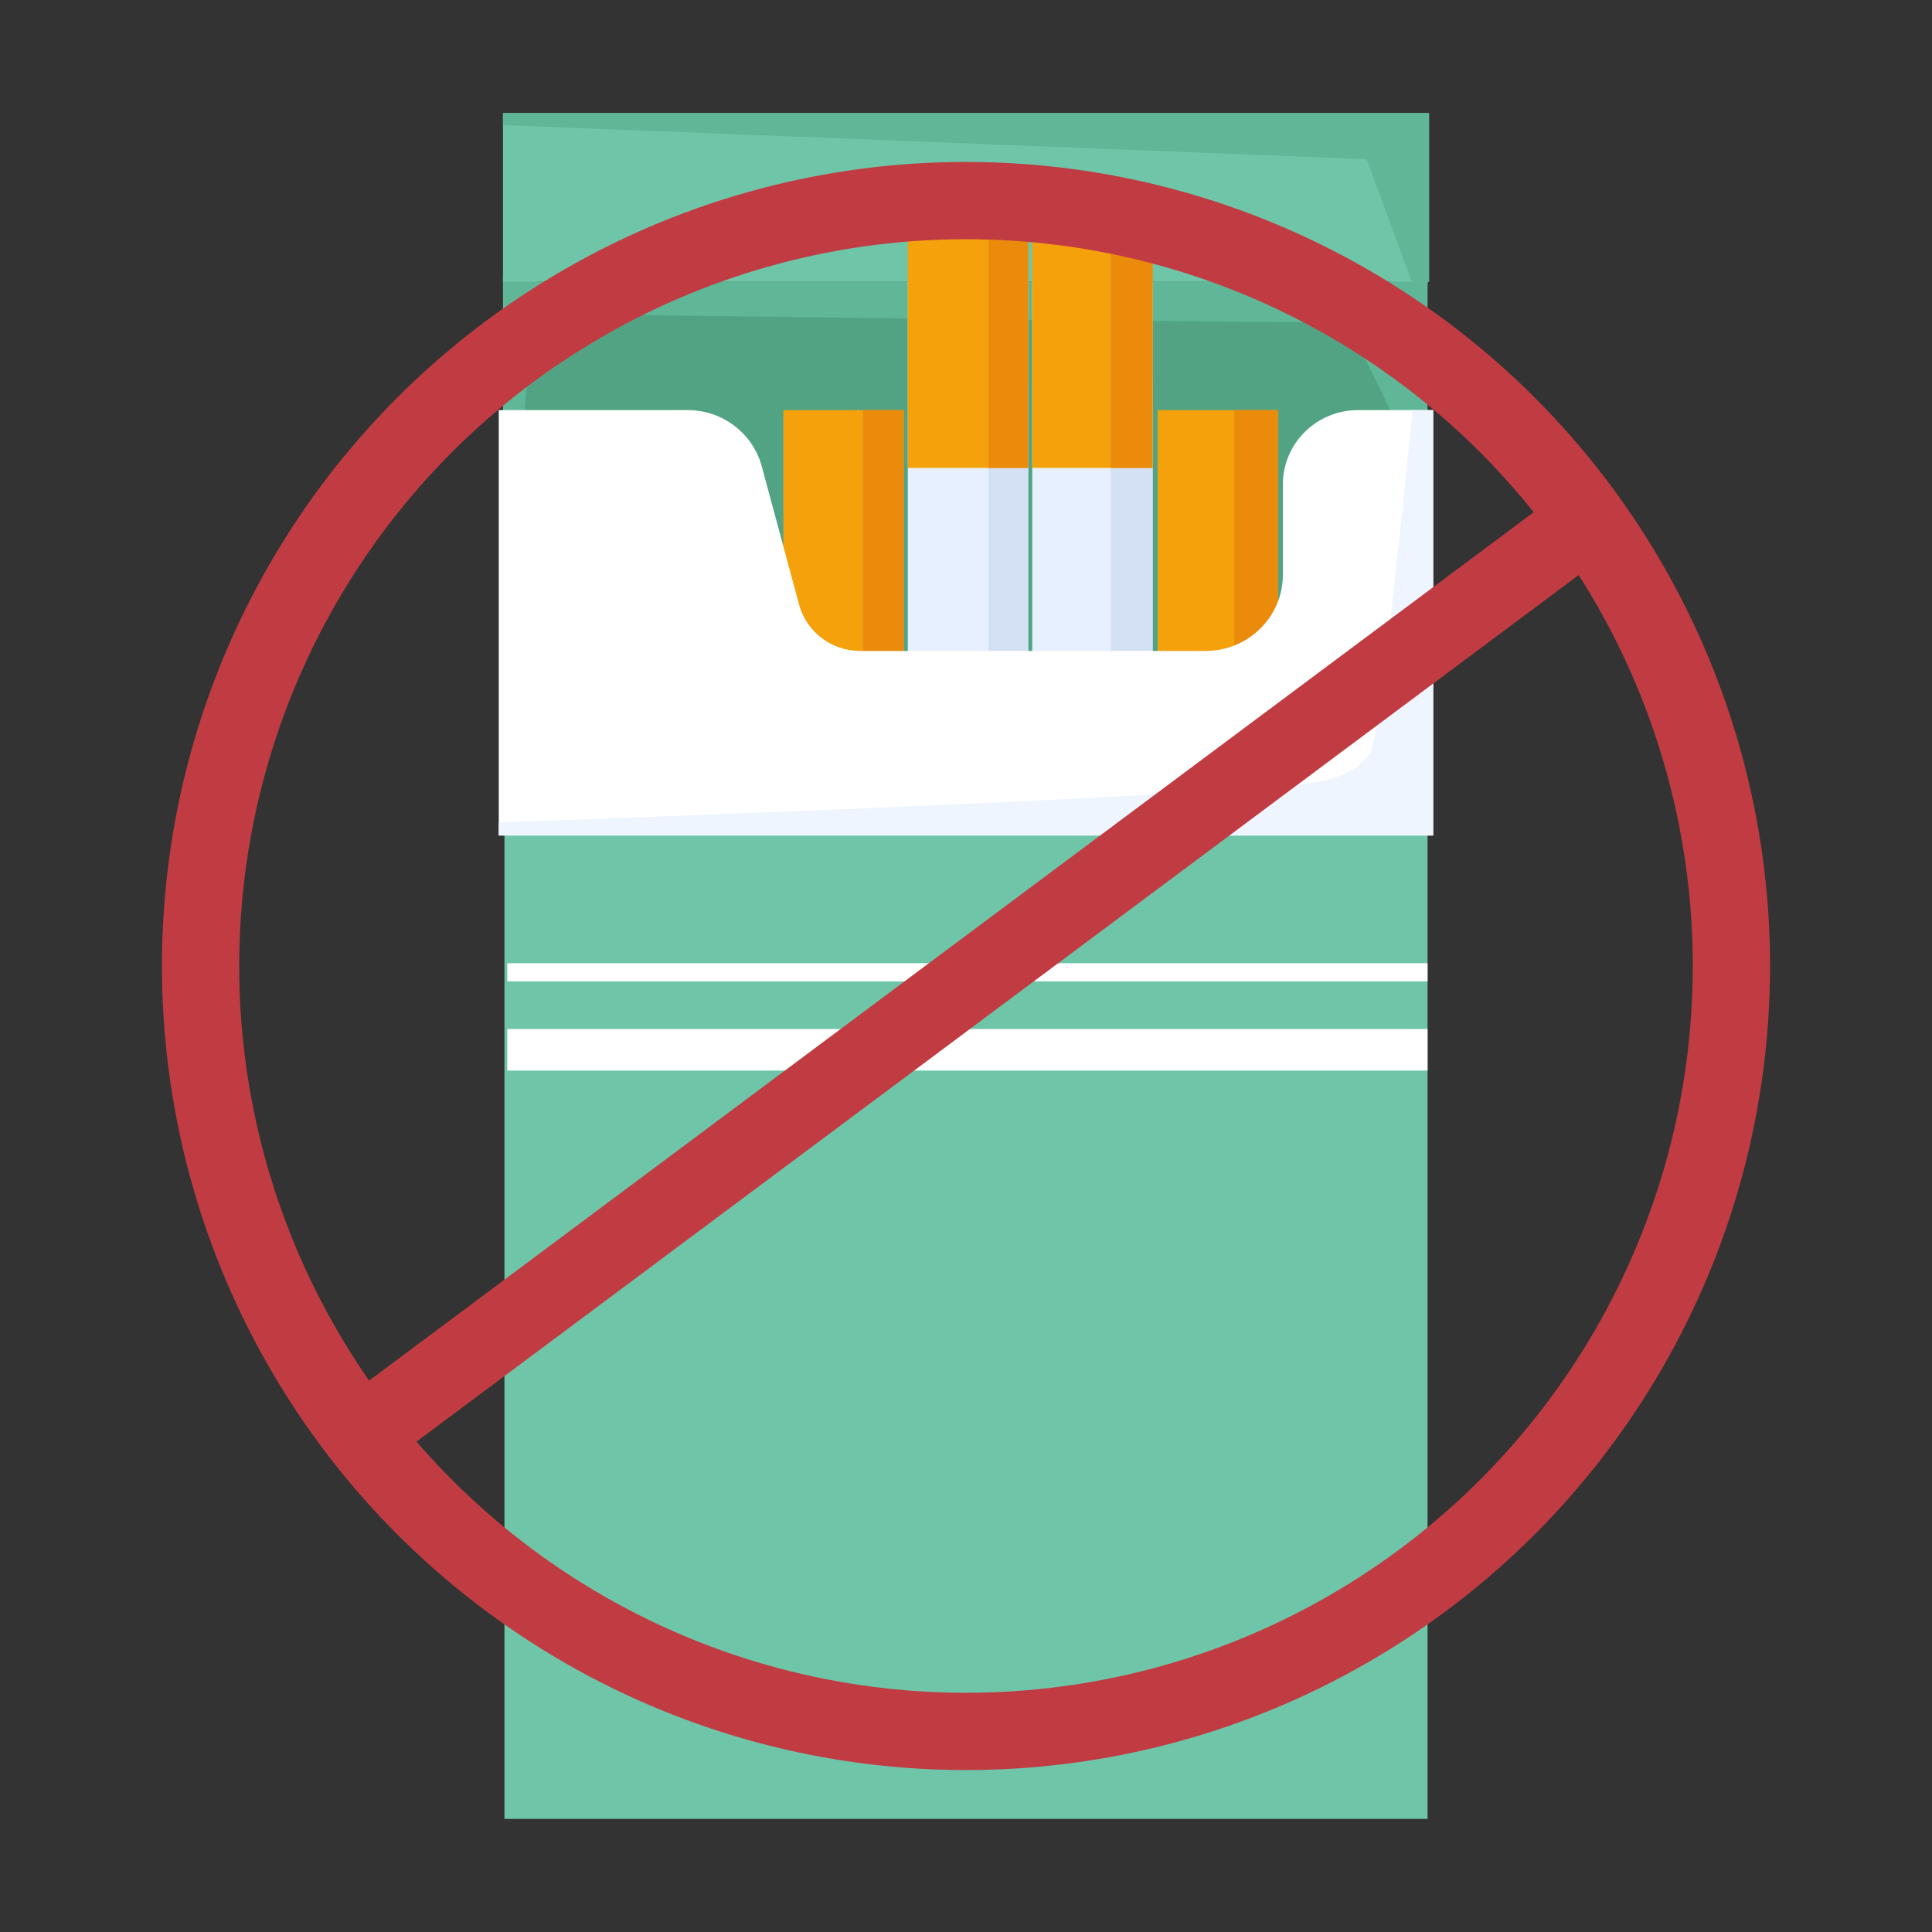 <?xml version="1.0" encoding="UTF-8"?>
<svg xmlns="http://www.w3.org/2000/svg" xmlns:xlink="http://www.w3.org/1999/xlink" version="1.0" id="Layer_1" x="0px" y="0px" viewBox="0 0 500 500" style="enable-background:new 0 0 500 500;" xml:space="preserve">
<rect x="0" y="0" width="500" height="500" fill="#333333" stroke="none"/>
<style type="text/css">
	.st0{fill:#52A384;}
	.st1{fill:#5FB797;}
	.st2{fill:#6FC5A8;}
	.st3{fill:#F4A10C;}
	.st4{fill:#EA8B0C;}
	.st5{fill:#E6F0FF;}
	.st6{fill:#D4E1F4;}
	.st7{fill:#FFFFFF;}
	.st8{fill:#EEF5FF;}
	.st9{fill:none;stroke:#C03C42;stroke-width:20;stroke-miterlimit:10;}
</style>
<g>
	<g>
		<g>
			<polygon class="st0" points="369.45,72.9 130.55,72.9 134.51,180.52 365.49,180.52    "></polygon>
			<path class="st1" d="M367.62,122.64l1.83-49.74h-238.9l0.29,7.91c45.18,1.32,217.8,2.7,217.8,2.7S359.59,105.31,367.62,122.64z"></path>
			<polygon class="st1" points="132.66,137.4 130.17,137.4 130.17,71.44 139.18,71.44    "></polygon>
			<polygon class="st1" points="366.1,137.4 369.45,137.4 369.45,71.44 360.16,71.44    "></polygon>
			<rect x="130.55" y="210.24" class="st2" width="238.9" height="260.49"></rect>
			<rect x="202.74" y="106.14" class="st3" width="31.16" height="87.25"></rect>
			<rect x="223.35" y="106.14" class="st4" width="10.55" height="87.25"></rect>
			<rect x="234.94" y="56.28" class="st5" width="31.16" height="137.11"></rect>
			<rect x="255.81" y="98.92" class="st6" width="10.29" height="94.47"></rect>
			<rect x="267.14" y="56.28" class="st5" width="31.16" height="137.11"></rect>
			<rect x="287.49" y="98.92" class="st6" width="10.81" height="94.47"></rect>
			<rect x="299.6" y="106.14" class="st3" width="31.16" height="87.25"></rect>
			<rect x="319.43" y="106.14" class="st4" width="11.33" height="87.25"></rect>
			<path class="st7" d="M332.01,125.35v23.37c0,10.9-8.94,19.74-19.98,19.74h-89.45c-7.39,0-13.86-4.91-15.77-11.97l-9.66-35.78     c-2.32-8.6-10.2-14.58-19.2-14.58h-48.87v110.1h241.83v-110.1h-19.45C340.72,106.14,332.01,114.74,332.01,125.35z"></path>
			<path class="st8" d="M365.59,106.14c-2.64,25.55-8.55,85.11-11.01,88.77c-3.71,5.52-10.7,6.88-13.41,7.4     c-11.79,2.28-95.85,6.39-212.09,10.55v3.38h241.83v-110.1H365.59z"></path>
			<rect x="130.17" y="29.27" class="st2" width="239.67" height="43.63"></rect>
			<polygon class="st1" points="130.17,29.27 130.17,32.38 353.68,41.2 365.37,72.9 369.83,72.9 369.83,29.27    "></polygon>
			<rect x="234.94" y="56.28" class="st3" width="31.16" height="64.82"></rect>
			<rect x="255.81" y="56.28" class="st4" width="10.29" height="64.82"></rect>
			<rect x="267.14" y="56.28" class="st3" width="31.16" height="64.82"></rect>
			<rect x="287.49" y="56.28" class="st4" width="10.81" height="64.82"></rect>
		</g>
		<rect x="131.29" y="249.28" class="st7" width="238.16" height="4.7"></rect>
		<rect x="131.29" y="266.31" class="st7" width="238.16" height="10.75"></rect>
	</g>
	<g>
		<circle class="st9" cx="250" cy="250" r="198.09"></circle>
		<line class="st9" x1="93.42" y1="371.34" x2="410.98" y2="134.55"></line>
	</g>
</g>
</svg>
